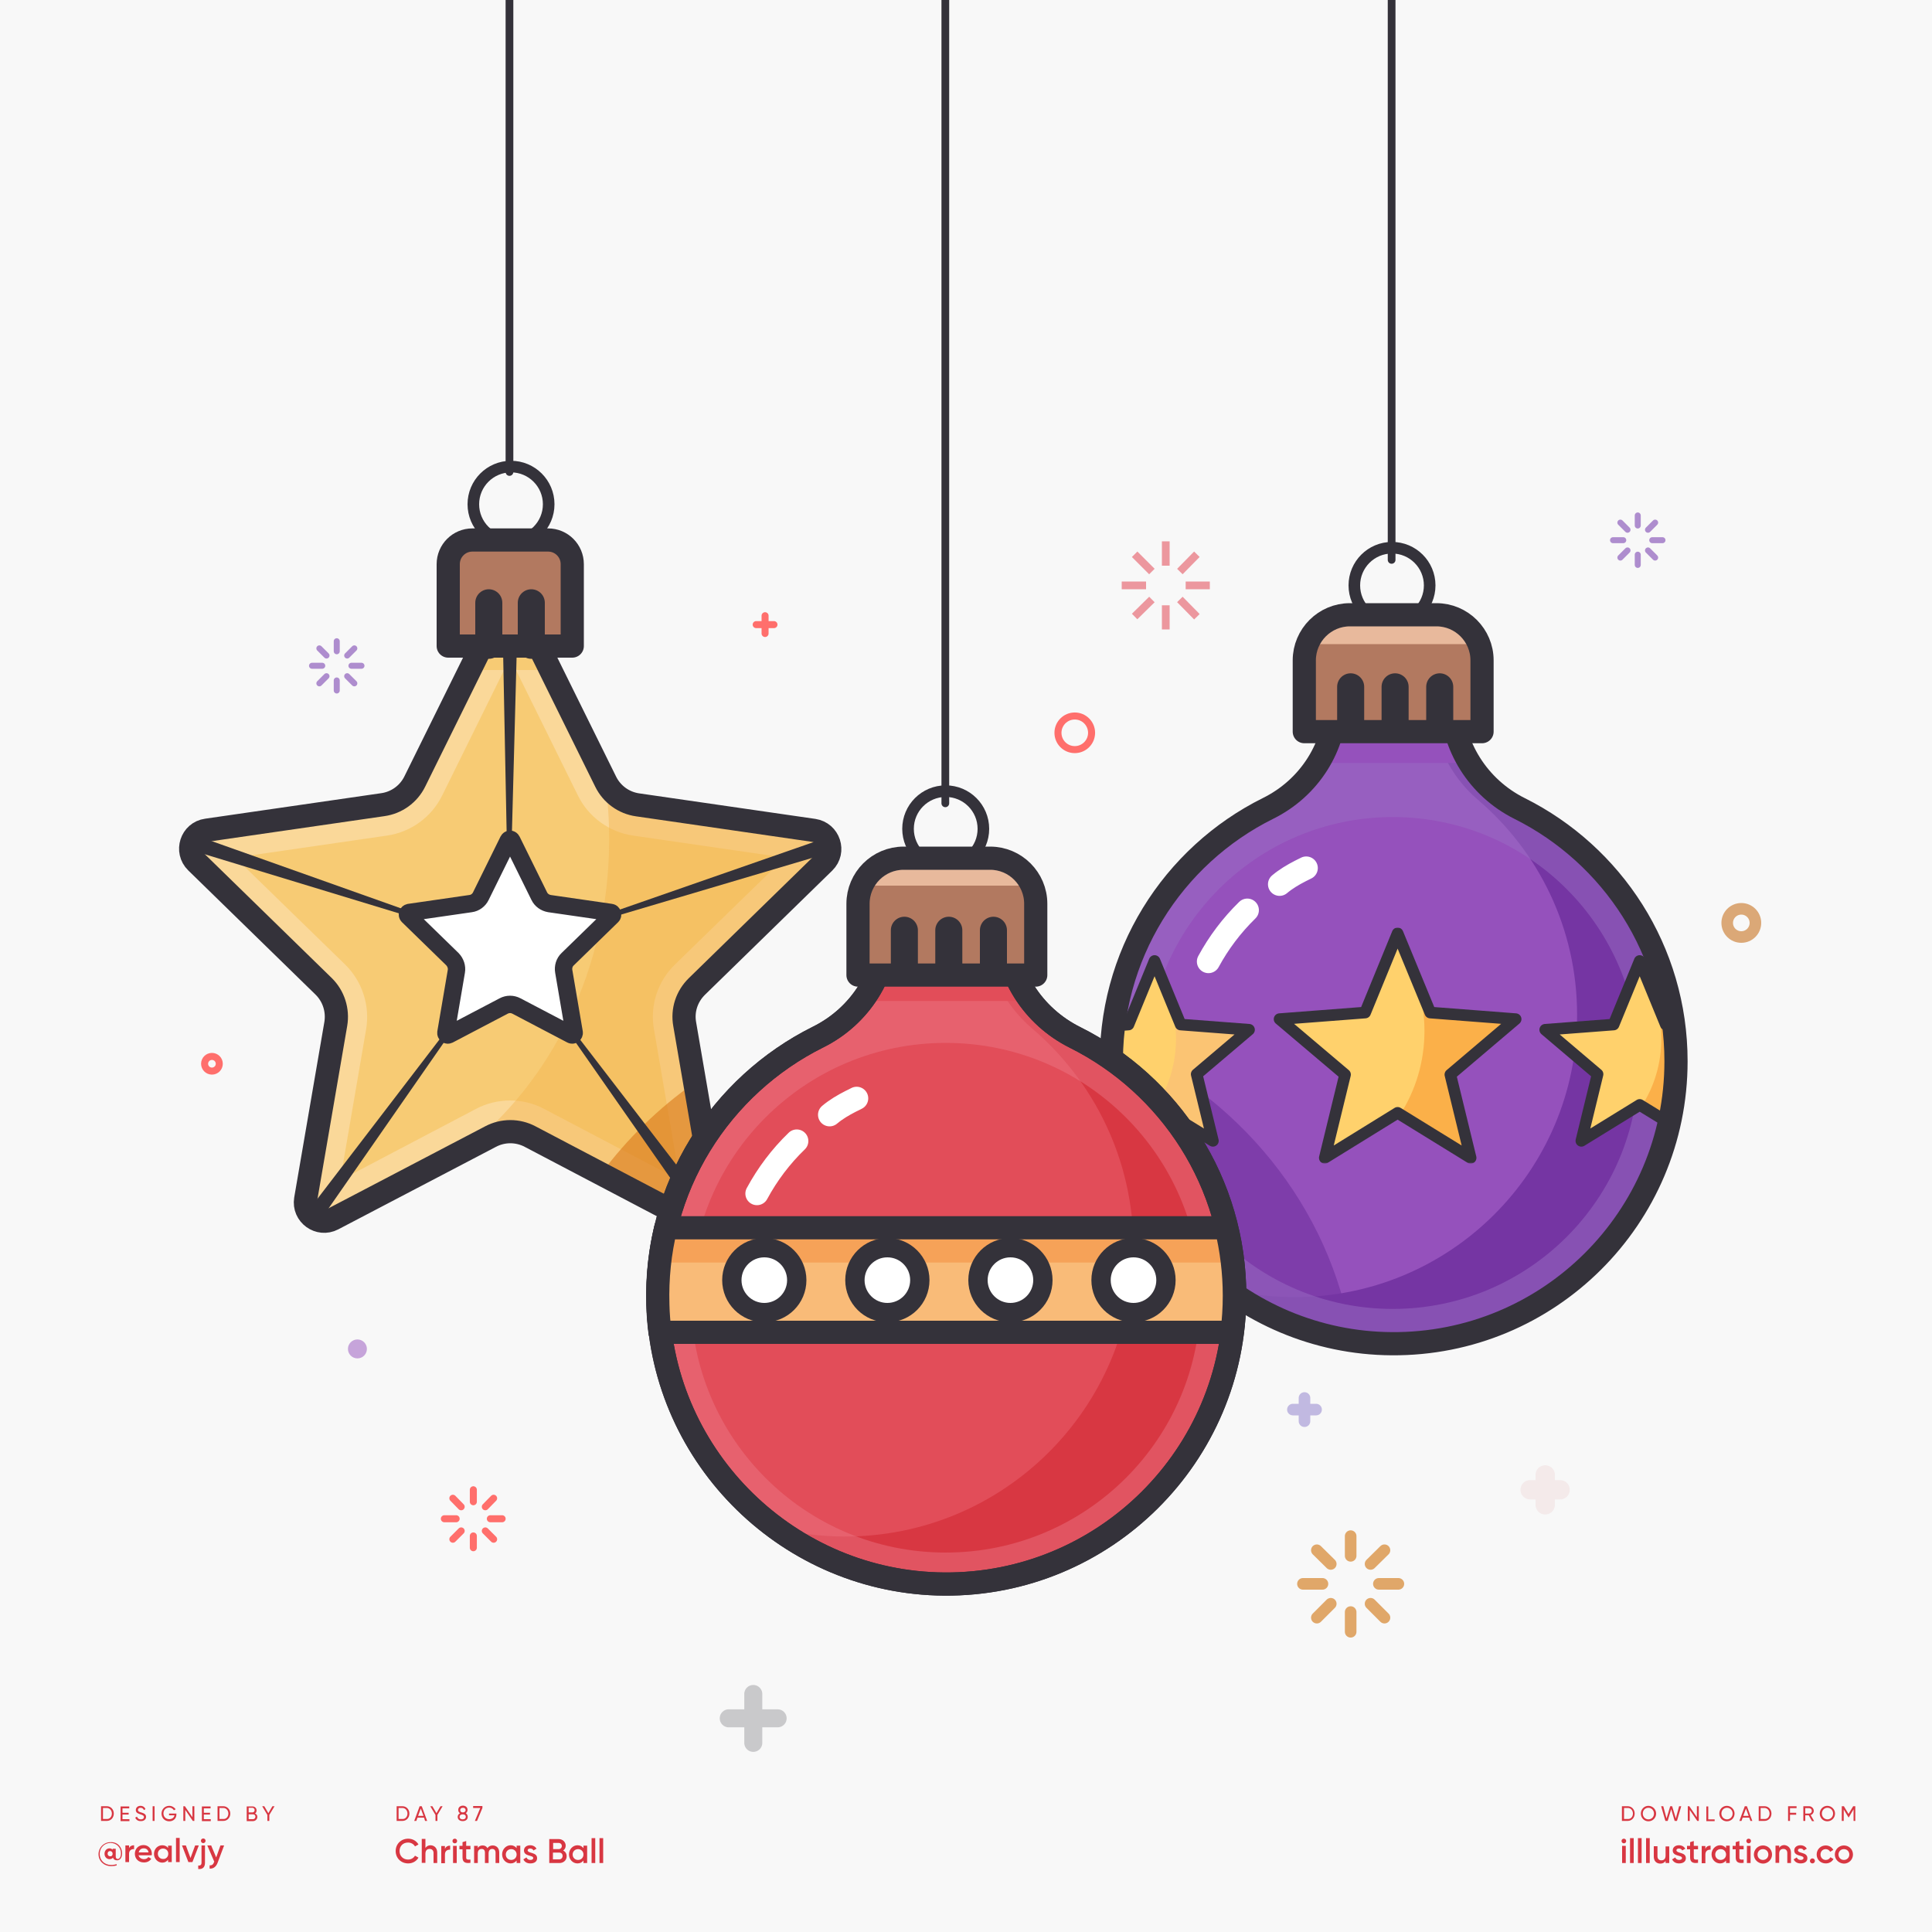 <svg version="1.1" id="Layer_1" xmlns="http://www.w3.org/2000/svg" x="0" y="0" viewBox="0 0 1000 1000" xml:space="preserve" enable-background="new 0 0 1000 1000"><style>.st2{fill:none;stroke:#9284ce;stroke-width:6;stroke-linecap:round;stroke-linejoin:round;stroke-miterlimit:10}.st3{fill:#fff}.st4{fill:none;stroke:#ff6f6c;stroke-width:3.638;stroke-miterlimit:10}.st10,.st4,.st8{stroke-linecap:round;stroke-linejoin:round}.st8{fill:none;stroke:#34323a;stroke-width:9.326;stroke-miterlimit:10}.st10{stroke:#c1272d;stroke-width:10}.st10,.st11,.st13,.st14{fill:none;stroke-miterlimit:10}.st11{stroke:#e0a769;stroke-width:6;stroke-linecap:round;stroke-linejoin:round}.st13,.st14{stroke:#e24d59;stroke-width:4;stroke-linecap:square}.st14{stroke:#ae8dce;stroke-width:3.105;stroke-linecap:round;stroke-linejoin:round}.st15{fill:#d83742}.st16{fill:#9551bc}.st22{fill:#ffd16c}.st23{fill:#fbb049}.st24{fill:none;stroke:#34323a;stroke-width:6;stroke-linecap:round;stroke-linejoin:round;stroke-miterlimit:10}.st26{fill:#f9bb78}.st27,.st28{fill:none;stroke:#fff;stroke-width:12;stroke-linecap:round;stroke-linejoin:round;stroke-miterlimit:10}.st28{stroke:#34323a}.st29{fill:#34323a}.st30{fill:#b27960}.st31{fill:#e8b99c}.st32{fill:none;stroke:#34323a;stroke-width:14;stroke-linecap:round;stroke-linejoin:round;stroke-miterlimit:10}.st33,.st39,.st40{fill:#f7cb74}.st39,.st40{display:inline}.st40{opacity:.6}.st42{fill:#e24d59}.st45{fill:none;stroke:#34323a;stroke-width:10;stroke-linecap:round;stroke-linejoin:round;stroke-miterlimit:10}</style><path id="XMLID_1_" fill="#f8f8f8" d="M0 0h1000v1000H0z"/><g id="XMLID_148_" opacity=".54"><path id="XMLID_150_" class="st2" d="M669.2 729.6h12"/><path id="XMLID_149_" class="st2" d="M675.2 723.6v12"/></g><circle id="XMLID_98_" class="st3" cx="206.9" cy="449" r="13.2"/><circle id="XMLID_105_" class="st3" cx="232.3" cy="433.5" r="7.4"/><circle id="XMLID_74_" class="st4" cx="556.3" cy="379.3" r="8.7"/><circle id="XMLID_80_" class="st4" cx="109.7" cy="550.6" r="3.8"/><circle id="XMLID_144_" cx="185" cy="698.2" r="4.9" opacity=".5" fill="#9551bc"/><circle id="XMLID_134_" cx="901.3" cy="477.7" r="7.3" fill="none" stroke="#dba877" stroke-width="6" stroke-linecap="round" stroke-linejoin="round" stroke-miterlimit="10"/><g id="XMLID_136_"><path id="XMLID_135_" class="st4" d="M391.4 323.3h9.2"/><path id="XMLID_79_" class="st4" d="M396 318.7v9.2"/></g><g id="XMLID_138_" opacity=".24"><path id="XMLID_140_" class="st8" d="M377.2 889.4h25.3"/><path id="XMLID_139_" class="st8" d="M389.9 876.8v25.3"/></g><g id="XMLID_145_" opacity=".07"><path id="XMLID_147_" class="st10" d="M792 771.1h15.5"/><path id="XMLID_146_" class="st10" d="M799.8 763.4v15.5"/></g><g id="XMLID_161_"><g id="XMLID_153_"><g id="XMLID_137_"><path id="XMLID_141_" class="st11" d="M699.1 795.1v10.2"/><path id="XMLID_142_" class="st11" d="M699.1 834.4v10.2"/></g><g id="XMLID_143_"><path id="XMLID_152_" class="st11" d="M723.8 819.8h-10.1"/><path id="XMLID_151_" class="st11" d="M684.5 819.8h-10.1"/></g></g><g id="XMLID_154_"><g id="XMLID_158_"><path id="XMLID_160_" class="st11" d="M716.6 802.4l-7.2 7.1"/><path id="XMLID_159_" class="st11" d="M688.8 830.1l-7.2 7.2"/></g><g id="XMLID_155_"><path id="XMLID_157_" class="st11" d="M716.6 837.3l-7.2-7.2"/><path id="XMLID_156_" class="st11" d="M688.8 809.5l-7.2-7.1"/></g></g></g><g id="XMLID_208_" opacity=".57"><g id="XMLID_216_"><g id="XMLID_220_"><path id="XMLID_222_" class="st13" d="M603.4 282.2v8.6"/><path id="XMLID_221_" class="st13" d="M603.4 315.3v8.5"/></g><g id="XMLID_217_"><path id="XMLID_219_" class="st13" d="M624.2 303h-8.5"/><path id="XMLID_218_" class="st13" d="M591.2 303h-8.6"/></g></g><g id="XMLID_209_"><g id="XMLID_213_"><path id="XMLID_215_" class="st13" d="M618.1 288.3l-6 6.1"/><path id="XMLID_214_" class="st13" d="M594.8 311.7l-6.1 6"/></g><g id="XMLID_210_"><path id="XMLID_212_" class="st13" d="M618.1 317.8l-6-6.1"/><path id="XMLID_211_" class="st13" d="M594.8 294.4l-6.1-6.1"/></g></g></g><g id="XMLID_163_"><g id="XMLID_171_"><g id="XMLID_175_"><path id="XMLID_177_" class="st4" d="M245 771.1v6.2"/><path id="XMLID_176_" class="st4" d="M245 795v6.1"/></g><g id="XMLID_172_"><path id="XMLID_174_" class="st4" d="M259.9 786.1h-6.1"/><path id="XMLID_173_" class="st4" d="M236.1 786.1H230"/></g></g><g id="XMLID_164_"><g id="XMLID_168_"><path id="XMLID_170_" class="st4" d="M255.5 775.5l-4.3 4.4"/><path id="XMLID_169_" class="st4" d="M238.7 792.4l-4.3 4.3"/></g><g id="XMLID_165_"><path id="XMLID_167_" class="st4" d="M255.5 796.7l-4.3-4.3"/><path id="XMLID_166_" class="st4" d="M238.7 779.9l-4.3-4.4"/></g></g></g><g id="XMLID_178_"><g id="XMLID_186_"><g id="XMLID_190_"><path id="XMLID_192_" class="st14" d="M174.3 331.9v5.2"/><path id="XMLID_191_" class="st14" d="M174.3 352.2v5.2"/></g><g id="XMLID_187_"><path id="XMLID_189_" class="st14" d="M187.1 344.6h-5.2"/><path id="XMLID_188_" class="st14" d="M166.8 344.6h-5.3"/></g></g><g id="XMLID_179_"><g id="XMLID_183_"><path id="XMLID_185_" class="st14" d="M183.4 335.6l-3.7 3.7"/><path id="XMLID_184_" class="st14" d="M169 350l-3.7 3.7"/></g><g id="XMLID_180_"><path id="XMLID_182_" class="st14" d="M183.4 353.7l-3.7-3.7"/><path id="XMLID_181_" class="st14" d="M169 339.3l-3.7-3.7"/></g></g></g><g id="XMLID_193_"><g id="XMLID_201_"><g id="XMLID_205_"><path id="XMLID_207_" class="st14" d="M847.7 266.8v5.2"/><path id="XMLID_206_" class="st14" d="M847.7 287.1v5.3"/></g><g id="XMLID_202_"><path id="XMLID_204_" class="st14" d="M860.5 279.6h-5.3"/><path id="XMLID_203_" class="st14" d="M840.2 279.6h-5.3"/></g></g><g id="XMLID_194_"><g id="XMLID_198_"><path id="XMLID_200_" class="st14" d="M856.7 270.5l-3.7 3.7"/><path id="XMLID_199_" class="st14" d="M842.4 284.9l-3.7 3.7"/></g><g id="XMLID_195_"><path id="XMLID_197_" class="st14" d="M856.7 288.6l-3.7-3.7"/><path id="XMLID_196_" class="st14" d="M842.4 274.2l-3.7-3.7"/></g></g></g><g><path class="st15" d="M63.2 959.2c0 2.5-1.2 3.7-2.6 3.7-1.1 0-1.9-.5-2.1-1.4-.4.5-1 .8-1.8.8-1.5 0-2.6-1.2-2.6-2.8 0-1.6 1.1-2.8 2.6-2.8.7 0 1.2.3 1.6.7v-.5h1.6v3.9c0 .8.3 1.4 1 1.4.9 0 1.7-.9 1.7-3 0-3-2.3-5.3-5.4-5.3-3.1 0-5.6 2.4-5.6 5.7 0 3.3 2.5 5.7 5.9 5.7 1.1 0 2.1-.2 2.9-.4v.6c-.8.3-1.7.4-2.9.4-3.7 0-6.5-2.6-6.5-6.2 0-3.4 2.7-6.2 6.2-6.2 3.9-.2 6 2.9 6 5.7zm-4.9.3c0-.8-.6-1.4-1.3-1.4-.8 0-1.3.5-1.3 1.4 0 .8.6 1.3 1.3 1.3.8.1 1.3-.5 1.3-1.3zM69.4 955.1v2c-1.2-.1-2.6.5-2.6 2.4v4.3h-1.9v-8.6h1.9v1.4c.5-1.1 1.5-1.5 2.6-1.5zM74.6 962.3c1 0 1.8-.5 2.2-1.1l1.5.9c-.8 1.2-2.1 1.9-3.8 1.9-2.8 0-4.7-1.9-4.7-4.5 0-2.5 1.8-4.5 4.5-4.5 2.6 0 4.3 2.1 4.3 4.5 0 .3 0 .5-.1.8h-6.8c.4 1.3 1.5 2 2.9 2zm2.3-3.5c-.3-1.5-1.3-2.1-2.5-2.1-1.4 0-2.3.8-2.6 2.1h5.1zM88.9 955.2v8.6H87v-1.2c-.7.9-1.7 1.5-3 1.5-2.3 0-4.3-2-4.3-4.5 0-2.6 1.9-4.5 4.3-4.5 1.3 0 2.3.5 3 1.4v-1.2h1.9zm-1.8 4.3c0-1.6-1.2-2.7-2.7-2.7-1.5 0-2.7 1.1-2.7 2.7s1.2 2.7 2.7 2.7c1.5.1 2.7-1.1 2.7-2.7zM91.1 951.3H93v12.5h-1.9v-12.5zM102.9 955.2l-3.3 8.6h-2.1l-3.3-8.6h2l2.4 6.5 2.4-6.5h1.9zM104.2 955.2h1.9v8.9c0 2.4-1.2 3.5-3.5 3.3v-1.8c1.1.1 1.7-.3 1.7-1.5v-8.9zm-.2-2.4c0-.7.5-1.2 1.2-1.2s1.2.5 1.2 1.2c0 .6-.5 1.2-1.2 1.2s-1.2-.6-1.2-1.2zM116 955.2l-3.3 8.8c-.8 2.2-2.2 3.3-4.2 3.2v-1.7c1.2.1 1.9-.5 2.3-1.7l.1-.2-3.6-8.4h2l2.6 6.2 2.2-6.2h1.9z"/><g><path class="st15" d="M211.9 938.7c0 2.1-1.5 3.8-3.6 3.8h-3v-7.6h3c2.1 0 3.6 1.7 3.6 3.8zm-1 0c0-1.6-1.1-2.9-2.6-2.9h-2v5.7h2c1.5.1 2.6-1.2 2.6-2.8zM219.5 940.8h-3.4l-.6 1.7h-1.1l2.8-7.6h1.1l2.8 7.6H220l-.5-1.7zm-.3-.9l-1.4-3.8-1.4 3.8h2.8zM226.4 939.4v3.1h-1v-3.1l-2.7-4.5h1.1l2.1 3.6 2.1-3.6h1.1l-2.7 4.5zM242.1 940.4c0 1.4-1.1 2.2-2.6 2.2s-2.6-.8-2.6-2.2c0-.8.5-1.5 1.2-1.9-.6-.3-.9-.9-.9-1.7 0-1.5 1.2-2.2 2.4-2.2s2.4.7 2.4 2.2c0 .8-.4 1.3-.9 1.7.6.4 1 1.1 1 1.9zm-1 0c0-.9-.7-1.3-1.6-1.3-.9 0-1.6.4-1.6 1.3s.7 1.3 1.6 1.3c1 0 1.6-.5 1.6-1.3zm-2.9-3.5c0 .8.6 1.2 1.4 1.2.7 0 1.4-.4 1.4-1.2 0-.8-.6-1.2-1.4-1.2-.8 0-1.4.4-1.4 1.2zM249.7 934.9v.9l-2.8 6.7h-1.1l2.8-6.7h-3.7v-1h4.8z"/></g><g><path class="st15" d="M58.9 938.7c0 2.1-1.5 3.8-3.6 3.8h-3v-7.6h3c2.1 0 3.6 1.7 3.6 3.8zm-1 0c0-1.6-1.1-2.9-2.6-2.9h-2v5.7h2c1.5.1 2.6-1.2 2.6-2.8zM67 941.6v1h-4.6V935h4.5v1h-3.5v2.3h3.2v.9h-3.2v2.4H67zM70 940.8l.9-.5c.3.8.9 1.4 2 1.4s1.6-.5 1.6-1.2c0-.8-.7-1-1.8-1.4-1.2-.4-2.4-.8-2.4-2.2 0-1.4 1.1-2.2 2.4-2.2 1.3 0 2.2.7 2.6 1.7l-.8.5c-.3-.7-.8-1.2-1.7-1.2-.8 0-1.4.4-1.4 1.1 0 .7.5 1 1.6 1.3 1.3.4 2.6.8 2.6 2.3 0 1.3-1.1 2.2-2.6 2.2-1.5.1-2.6-.7-3-1.8zM80 934.9v7.6h-1v-7.6h1zM91.3 939.2c0 1.9-1.4 3.5-3.7 3.5-2.4 0-4-1.8-4-4s1.7-4 4-4c1.4 0 2.7.8 3.3 1.8l-.9.5c-.4-.8-1.4-1.4-2.4-1.4-1.8 0-3 1.3-3 3s1.2 3 3 3c1.6 0 2.5-.9 2.7-2h-2.8v-.9h3.8v.5zM100.6 934.9v7.6h-.8l-3.9-5.7v5.7h-1v-7.6h.8l3.9 5.7v-5.7h1zM109.1 941.6v1h-4.6V935h4.5v1h-3.5v2.3h3.2v.9h-3.2v2.4h3.6zM119.2 938.7c0 2.1-1.5 3.8-3.6 3.8h-3v-7.6h3c2 0 3.6 1.7 3.6 3.8zm-1 0c0-1.6-1.1-2.9-2.6-2.9h-2v5.7h2c1.5.1 2.6-1.2 2.6-2.8zM133.2 940.4c0 1.2-1 2.2-2.2 2.2h-3.3V935h3c1.2 0 2.1.9 2.1 2.1 0 .7-.3 1.2-.8 1.6.7.2 1.2.8 1.2 1.7zm-4.5-4.6v2.3h2c.6 0 1.1-.5 1.1-1.2 0-.6-.5-1.2-1.1-1.2h-2zm3.5 4.5c0-.7-.5-1.2-1.2-1.2h-2.3v2.5h2.3c.7 0 1.2-.6 1.2-1.3zM139.4 939.4v3.1h-1v-3.1l-2.7-4.5h1.1l2.1 3.6 2.1-3.6h1.1l-2.7 4.5z"/></g><g><path class="st15" d="M204.8 958.1c0-3.6 2.7-6.4 6.5-6.4 2.3 0 4.3 1.2 5.3 3l-1.8 1c-.7-1.2-2-2-3.6-2-2.7 0-4.4 1.9-4.4 4.4s1.8 4.4 4.4 4.4c1.6 0 2.9-.8 3.6-2l1.8 1c-1 1.8-3 3-5.3 3-3.8 0-6.5-2.8-6.5-6.4zM226.3 958.9v5.4h-1.9v-5.2c0-1.3-.8-2.1-2-2.1-1.3 0-2.2.7-2.2 2.5v4.7h-1.9v-12.4h1.9v4.7c.6-.9 1.5-1.4 2.7-1.4 2 .1 3.4 1.5 3.4 3.8zM233 955.3v2.1c-1.3-.1-2.7.5-2.7 2.5v4.5h-1.9v-8.9h1.9v1.5c.5-1.3 1.6-1.7 2.7-1.7zM234.2 952.9c0-.7.5-1.2 1.2-1.2s1.2.5 1.2 1.2-.5 1.2-1.2 1.2-1.2-.5-1.2-1.2zm.3 2.5h1.9v8.9h-1.9v-8.9zM241.3 957.3v4.2c0 1.1.7 1.1 2.2 1v1.7c-2.9.4-4.1-.5-4.1-2.8v-4.2h-1.6v-1.8h1.6v-1.9l1.9-.6v2.5h2.2v1.8h-2.2zM258.4 958.8v5.5h-1.9v-5.4c0-1.2-.7-1.9-1.7-1.9-1.1 0-1.9.7-1.9 2.3v5H251v-5.4c0-1.2-.6-1.9-1.7-1.9s-2 .7-2 2.3v5h-1.9v-8.9h1.9v1.1c.6-.9 1.4-1.3 2.5-1.3 1.2 0 2 .5 2.5 1.4.6-.9 1.5-1.4 2.7-1.4 2 0 3.4 1.4 3.4 3.6zM269.3 955.4v8.9h-1.9V963c-.7.9-1.7 1.5-3.1 1.5-2.4 0-4.4-2-4.4-4.7 0-2.6 2-4.7 4.4-4.7 1.4 0 2.4.6 3.1 1.5v-1.3h1.9zm-1.9 4.5c0-1.6-1.2-2.8-2.8-2.8-1.6 0-2.8 1.2-2.8 2.8 0 1.6 1.2 2.8 2.8 2.8 1.6 0 2.8-1.2 2.8-2.8zM278 961.8c0 1.8-1.5 2.7-3.5 2.7-1.8 0-3-.8-3.6-2.1l1.6-1c.3.8 1 1.3 2 1.3.8 0 1.5-.3 1.5-1 0-1.6-4.8-.7-4.8-3.9 0-1.7 1.4-2.7 3.2-2.7 1.5 0 2.7.7 3.3 1.8l-1.6.9c-.3-.7-.9-1-1.7-1-.7 0-1.3.3-1.3.9.1 1.8 4.9.8 4.9 4.1zM293.3 960.8c0 2.1-1.7 3.5-3.7 3.5h-5.3v-12.4h4.9c2 0 3.6 1.5 3.6 3.4 0 1.1-.5 2-1.3 2.5 1.1.6 1.8 1.6 1.8 3zm-7-7v3.3h2.9c.9 0 1.6-.7 1.6-1.6 0-.9-.7-1.6-1.6-1.6h-2.9zm4.9 6.8c0-1-.7-1.7-1.7-1.7h-3.3v3.5h3.3c1 0 1.7-.8 1.7-1.8zM303.9 955.4v8.9H302V963c-.7.9-1.7 1.5-3.1 1.5-2.4 0-4.4-2-4.4-4.7 0-2.6 2-4.7 4.4-4.7 1.4 0 2.4.6 3.1 1.5v-1.3h1.9zm-1.9 4.5c0-1.6-1.2-2.8-2.8-2.8-1.6 0-2.8 1.2-2.8 2.8 0 1.6 1.2 2.8 2.8 2.8 1.6 0 2.8-1.2 2.8-2.8zM306.2 951.4h1.9v12.9h-1.9v-12.9zM310.3 951.4h1.9v12.9h-1.9v-12.9z"/></g><g><path class="st15" d="M846.1 938.7c0 2.1-1.5 3.8-3.6 3.8h-3v-7.6h3c2.1 0 3.6 1.7 3.6 3.8zm-.9 0c0-1.6-1.1-2.9-2.6-2.9h-2v5.7h2c1.5.1 2.6-1.2 2.6-2.8zM849.3 938.7c0-2.2 1.7-4 3.9-4s4 1.8 4 4-1.7 4-4 4c-2.2 0-3.9-1.8-3.9-4zm6.8 0c0-1.7-1.3-3-2.9-3-1.7 0-2.9 1.3-2.9 3s1.3 3 2.9 3c1.7 0 2.9-1.3 2.9-3zM859.8 934.9h1.1l1.7 6.3 1.9-6.3h1l1.9 6.3 1.7-6.3h1.1l-2.2 7.6h-1.2l-1.8-6.1-1.8 6.1H862l-2.2-7.6zM879.3 934.9v7.6h-.8l-3.9-5.7v5.7h-1v-7.6h.8l3.9 5.7v-5.7h1zM887.5 941.6v1h-4.3V935h1v6.7h3.3zM889.9 938.7c0-2.2 1.7-4 3.9-4s4 1.8 4 4-1.7 4-4 4c-2.2 0-3.9-1.8-3.9-4zm6.9 0c0-1.7-1.3-3-2.9-3-1.7 0-2.9 1.3-2.9 3s1.3 3 2.9 3c1.6 0 2.9-1.3 2.9-3zM905.4 940.8H902l-.6 1.7h-1.1l2.8-7.6h1.1l2.8 7.6h-1l-.6-1.7zm-.3-.9l-1.4-3.8-1.4 3.8h2.8zM916.9 938.7c0 2.1-1.5 3.8-3.6 3.8h-3v-7.6h3c2.1 0 3.6 1.7 3.6 3.8zm-1 0c0-1.6-1.1-2.9-2.6-2.9h-2v5.7h2c1.6.1 2.6-1.2 2.6-2.8zM926.5 935.8v2.5h3.2v1h-3.2v3.2h-1v-7.6h4.4v1h-3.4zM936.2 939.6h-1.8v2.9h-1v-7.6h3c1.3 0 2.4 1.1 2.4 2.4 0 1-.7 1.9-1.6 2.2l1.8 3.1h-1.1l-1.7-3zm-1.8-.9h2c.8 0 1.4-.6 1.4-1.4 0-.8-.6-1.4-1.4-1.4h-2v2.8zM941.9 938.7c0-2.2 1.7-4 3.9-4s4 1.8 4 4-1.7 4-4 4c-2.2 0-3.9-1.8-3.9-4zm6.9 0c0-1.7-1.3-3-2.9-3-1.7 0-2.9 1.3-2.9 3s1.3 3 2.9 3c1.6 0 2.9-1.3 2.9-3zM960.4 942.5h-1v-6l-2.5 4.2h-.1l-2.5-4.1v5.9h-1v-7.6h1.1l2.4 4 2.4-4h1.1v7.6z"/><g><path class="st15" d="M839.3 952.9c0-.7.5-1.2 1.2-1.2s1.2.5 1.2 1.2-.5 1.2-1.2 1.2c-.6 0-1.2-.5-1.2-1.2zm.3 2.5h1.9v8.9h-1.9v-8.9zM843.7 951.4h1.9v12.9h-1.9v-12.9zM847.8 951.4h1.9v12.9h-1.9v-12.9zM852 951.4h1.9v12.9H852v-12.9zM864 955.4v8.9h-1.9v-1.1c-.6.9-1.5 1.4-2.7 1.4-2 0-3.4-1.3-3.4-3.6v-5.4h1.9v5.2c0 1.3.8 2.1 2 2.1 1.3 0 2.2-.7 2.2-2.5v-4.7h1.9zM872.6 961.8c0 1.8-1.5 2.7-3.5 2.7-1.8 0-3-.8-3.6-2.1l1.6-1c.3.8 1 1.3 2 1.3.8 0 1.5-.3 1.5-1 0-1.6-4.8-.7-4.8-3.9 0-1.7 1.4-2.7 3.2-2.7 1.5 0 2.7.7 3.3 1.8l-1.6.9c-.3-.7-.9-1-1.7-1-.7 0-1.3.3-1.3.9.2 1.8 4.9.8 4.9 4.1zM876.7 957.3v4.2c0 1.1.7 1.1 2.2 1v1.7c-2.9.4-4.1-.5-4.1-2.8v-4.2h-1.6v-1.8h1.6v-1.9l1.9-.6v2.5h2.2v1.8h-2.2zM885.4 955.3v2.1c-1.3-.1-2.7.5-2.7 2.5v4.5h-1.9v-8.9h1.9v1.5c.5-1.3 1.5-1.7 2.7-1.7zM895.3 955.4v8.9h-1.9V963c-.7.9-1.7 1.5-3.1 1.5-2.4 0-4.4-2-4.4-4.7 0-2.6 2-4.7 4.4-4.7 1.4 0 2.4.6 3.1 1.5v-1.3h1.9zm-1.9 4.5c0-1.6-1.2-2.8-2.8-2.8-1.6 0-2.8 1.2-2.8 2.8 0 1.6 1.2 2.8 2.8 2.8 1.6 0 2.8-1.2 2.8-2.8zM900.3 957.3v4.2c0 1.1.7 1.1 2.2 1v1.7c-2.9.4-4.1-.5-4.1-2.8v-4.2h-1.6v-1.8h1.6v-1.9l1.9-.6v2.5h2.2v1.8h-2.2zM903.9 952.9c0-.7.5-1.2 1.2-1.2s1.2.5 1.2 1.2-.5 1.2-1.2 1.2c-.6 0-1.2-.5-1.2-1.2zm.3 2.5h1.9v8.9h-1.9v-8.9zM907.8 959.9c0-2.6 2.1-4.7 4.7-4.7s4.7 2 4.7 4.7c0 2.6-2.1 4.7-4.7 4.7-2.6-.1-4.7-2.1-4.7-4.7zm7.5 0c0-1.6-1.2-2.8-2.8-2.8-1.6 0-2.8 1.2-2.8 2.8 0 1.6 1.2 2.8 2.8 2.8 1.6 0 2.8-1.2 2.8-2.8zM927 958.9v5.4h-1.9v-5.2c0-1.3-.8-2.1-2-2.1-1.3 0-2.2.7-2.2 2.5v4.7H919v-8.9h1.9v1.1c.6-.9 1.5-1.4 2.7-1.4 1.9.2 3.4 1.6 3.4 3.9zM935.5 961.8c0 1.8-1.5 2.7-3.5 2.7-1.8 0-3-.8-3.6-2.1l1.6-1c.3.8 1 1.3 2 1.3.8 0 1.5-.3 1.5-1 0-1.6-4.8-.7-4.8-3.9 0-1.7 1.4-2.7 3.2-2.7 1.5 0 2.7.7 3.3 1.8l-1.6.9c-.3-.7-.9-1-1.7-1-.7 0-1.3.3-1.3.9.1 1.8 4.9.8 4.9 4.1zM936.8 963.2c0-.7.6-1.3 1.3-1.3.7 0 1.3.6 1.3 1.3 0 .7-.6 1.3-1.3 1.3-.7 0-1.3-.6-1.3-1.3zM940.3 959.9c0-2.6 2-4.7 4.7-4.7 1.7 0 3.2.9 3.9 2.3l-1.6 1c-.4-.8-1.3-1.4-2.3-1.4-1.6 0-2.7 1.2-2.7 2.8 0 1.6 1.2 2.8 2.7 2.8 1.1 0 1.9-.5 2.4-1.4l1.6.9c-.7 1.4-2.2 2.3-4 2.3-2.7 0-4.7-2-4.7-4.6zM949.7 959.9c0-2.6 2.1-4.7 4.7-4.7s4.7 2 4.7 4.7c0 2.6-2.1 4.7-4.7 4.7-2.6-.1-4.7-2.1-4.7-4.7zm7.5 0c0-1.6-1.2-2.8-2.8-2.8s-2.8 1.2-2.8 2.8c0 1.6 1.2 2.8 2.8 2.8s2.8-1.2 2.8-2.8z"/></g></g></g><g><g id="XMLID_27_"><path id="XMLID_103_" class="st16" d="M751.3 362v-1.2h-59.8v1.7c0 23.8-13.7 45.3-35.1 55.9-49.4 24.5-82.9 76.2-81.1 135.5 2.4 78.2 66.8 141.1 145 141.6 81.2.6 147.2-65.1 147.2-146.2 0-57.3-32.9-106.8-80.9-130.8-21.5-10.7-35.3-32.5-35.3-56.5z"/><path id="XMLID_88_" d="M575.6 538.4c-.4 5.1-.5 10.3-.4 15.5 2.2 71.3 55.9 129.8 124.6 140.1-11.1-69.6-59-127.6-124.2-155.6z" opacity=".7" fill="#7535a3"/><path id="XMLID_100_" d="M786.7 418.5c-21.5-10.8-35.4-32.5-35.4-56.6v-1.2l-9.8-4.6v7.7c0 19.4 8.7 37.6 23.5 50.2 31.4 26.8 51.3 66.7 51.3 111.2 0 81.1-66 146.7-147.2 146.2-11.7-.1-23-1.6-33.9-4.3 24 17.6 53.4 28 85.1 28.3 81.2.6 147.2-65.1 147.2-146.2 0-57.1-32.9-106.7-80.8-130.7z" fill="#7535a3"/><path id="XMLID_53_" d="M785.5 420.1c-21.2-10.6-34.9-32-34.9-55.8v-1.2h-59v1.6c0 23.5-13.5 44.7-34.6 55.1-48.7 24.2-81.8 75.1-80 133.6 2.3 77.1 65.9 139.1 143 139.7 80.1.6 145.2-64.2 145.2-144.1.1-56.4-32.4-105.3-79.7-128.9zm-64.6 257.4c-70.3 0-127.3-57-127.3-127.3s57-127.3 127.3-127.3 127.3 57 127.3 127.3-57 127.3-127.3 127.3z" opacity=".5" fill="#9a6ec4"/><path id="XMLID_56_" class="st16" d="M686.6 382.3h70.7v12.6h-70.7z"/><defs><filter id="Adobe_OpacityMaskFilter" filterUnits="userSpaceOnUse" x="545.6" y="480.1" width="355.1" height="122.2"><feColorMatrix values="1 0 0 0 0 0 1 0 0 0 0 0 1 0 0 0 0 0 1 0"/></filter></defs><mask maskUnits="userSpaceOnUse" x="545.6" y="480.1" width="355.1" height="122.2" id="XMLID_52_"><g id="XMLID_223_" filter="url(#Adobe_OpacityMaskFilter)"><path id="XMLID_224_" class="st3" d="M751.3 362v-1.2h-59.8v1.7c0 23.8-13.7 45.3-35.1 55.9-49.4 24.5-82.9 76.2-81.1 135.5 2.4 78.2 66.8 141.1 145 141.6 81.2.6 147.2-65.1 147.2-146.2 0-57.3-32.9-106.8-80.9-130.8-21.5-10.7-35.3-32.5-35.3-56.5z"/></g></mask><g id="XMLID_86_" mask="url(#XMLID_52_)"><g id="XMLID_84_"><path id="XMLID_120_" class="st22" d="M723.4 483.1l16.9 41 44.2 3.4-33.8 28.7 10.5 43.1-37.8-23.3-37.7 23.3 10.5-43.1-33.9-28.7 44.3-3.4z"/><path id="XMLID_119_" class="st23" d="M784.5 527.5l-44.2-3.3-16.9-41-1.3 3.2c9.6 13.3 15.2 29.5 15.2 47.2 0 16-4.6 30.8-12.6 43.3l36.5 22.5-10.5-43.1 33.8-28.8z"/><path id="XMLID_90_" class="st24" d="M723.4 483.1l16.9 41 44.2 3.4-33.8 28.7 10.5 43.1-37.8-23.3-37.7 23.3 10.5-43.1-33.9-28.7 44.3-3.4z"/></g><g id="XMLID_87_"><path id="XMLID_93_" class="st22" d="M597.6 497.4l13.5 32.9 35.4 2.7-27.1 23 8.4 34.5-30.2-18.6-30.3 18.6 8.4-34.5-27.1-23 35.5-2.7z"/><path id="XMLID_92_" d="M646.5 533l-35.5-2.7-13.5-32.9-1 2.5c7.7 10.6 12.2 23.7 12.2 37.8 0 12.8-3.7 24.7-10.1 34.7l29.2 18-8.4-34.5 27.1-22.9z" opacity=".6" fill="#f9bb78"/><path id="XMLID_91_" class="st24" d="M597.6 497.4l13.5 32.9 35.4 2.7-27.1 23 8.4 34.5-30.2-18.6-30.3 18.6 8.4-34.5-27.1-23 35.5-2.7z"/></g><g id="XMLID_94_"><path id="XMLID_97_" class="st26" d="M848.7 497.4l13.5 32.9 35.5 2.7-27.1 23 8.4 34.5-30.3-18.6-30.2 18.6 8.4-34.5-27.1-23 35.4-2.7z"/><path id="XMLID_121_" class="st22" d="M848.7 497.4l13.5 32.9 35.5 2.7-27.1 23 8.4 34.5-30.3-18.6-30.2 18.6 8.4-34.5-27.1-23 35.4-2.7z"/><path id="XMLID_96_" class="st23" d="M897.7 533l-35.5-2.7-13.5-32.9-1 2.5c7.7 10.6 12.2 23.7 12.2 37.8 0 12.8-3.7 24.7-10.1 34.7l29.2 18-8.4-34.5 27.1-22.9z"/><path id="XMLID_95_" class="st24" d="M848.7 497.4l13.5 32.9 35.5 2.7-27.1 23 8.4 34.5-30.3-18.6-30.2 18.6 8.4-34.5-27.1-23 35.4-2.7z"/></g></g><path id="XMLID_102_" class="st27" d="M662.3 457.7c3.2-2.7 6.9-4.9 10.6-6.8 1.1-.5 2.1-1.1 3.2-1.6"/><path id="XMLID_101_" class="st27" d="M625.5 497.7c5.3-9.8 12.1-18.8 20.1-26.6"/><path id="XMLID_99_" class="st28" d="M751.3 362v-1.2h-59.8v1.7c0 23.8-13.7 45.3-35.1 55.9-49.4 24.5-82.9 76.2-81.1 135.5 2.4 78.2 66.8 141.1 145 141.6 81.2.6 147.2-65.1 147.2-146.2 0-57.3-32.9-106.8-80.9-130.8-21.5-10.7-35.3-32.5-35.3-56.5z"/></g><circle id="XMLID_131_" class="st24" cx="720.5" cy="303" r="19.5"/><path id="XMLID_130_" class="st29" d="M720.3 291.8c-1.1 0-2-.9-2-2V0h4v289.8c0 1.1-.9 2-2 2z"/><g id="XMLID_122_"><path id="XMLID_129_" class="st30" d="M767.1 378.7h-92v-36.9c0-13 10.6-23.6 23.6-23.6h44.8c13 0 23.6 10.6 23.6 23.6v36.9z"/><path id="XMLID_128_" class="st31" d="M678.1 323.3h84.4v10.1h-84.4z"/><path id="XMLID_127_" class="st28" d="M767.1 378.7h-92v-36.9c0-13 10.6-23.6 23.6-23.6h44.8c13 0 23.6 10.6 23.6 23.6v36.9z"/><g id="XMLID_123_"><path id="XMLID_126_" class="st32" d="M699.1 355.5V376"/><path id="XMLID_125_" class="st32" d="M722.1 355.5V376"/><path id="XMLID_124_" class="st32" d="M745.2 355.5V376"/></g></g></g><g><path id="XMLID_78_" class="st33" d="M272.7 322l40.8 82.6c3.2 6.5 9.4 11 16.6 12l91.1 13.2c7.9 1.2 11.1 10.9 5.4 16.5l-65.9 64.3c-5.2 5.1-7.6 12.3-6.3 19.5l15.6 90.8c1.4 7.9-6.9 13.9-14.1 10.2l-81.5-42.8c-6.4-3.4-14.1-3.4-20.5 0L172.3 631c-7.1 3.7-15.4-2.3-14.1-10.2l15.6-90.8c1.2-7.1-1.1-14.4-6.3-19.5l-65.9-64.3c-5.7-5.6-2.6-15.4 5.4-16.5l91.1-13.2c7.2-1 13.4-5.5 16.6-12l40.8-82.6c3.4-7.1 13.6-7.1 17.2.1z"/><g id="XMLID_12_"><path id="XMLID_9_" class="st33" d="M272.7 322l40.8 82.6c3.2 6.5 9.4 11 16.6 12l91.1 13.2c7.9 1.2 11.1 10.9 5.4 16.5l-65.9 64.3c-5.2 5.1-7.6 12.3-6.3 19.5l15.6 90.8c1.4 7.9-6.9 13.9-14.1 10.2l-81.5-42.8c-6.4-3.4-14.1-3.4-20.5 0L172.3 631c-7.1 3.7-15.4-2.3-14.1-10.2l15.6-90.8c1.2-7.1-1.1-14.4-6.3-19.5l-65.9-64.3c-5.7-5.6-2.6-15.4 5.4-16.5l91.1-13.2c7.2-1 13.4-5.5 16.6-12l40.8-82.6c3.4-7.1 13.6-7.1 17.2.1z"/><path id="XMLID_77_" d="M426.5 446.3c5.7-5.6 2.6-15.4-5.4-16.5L330 416.6c-7.2-1-13.4-5.5-16.6-12L272.7 322c-3.6-7.2-13.8-7.2-17.4 0l-40.8 82.6c-3.2 6.5-9.4 11-16.6 12l-91.1 13.2c-7.9 1.2-11.1 10.9-5.4 16.5l65.9 64.3c5.2 5.1 7.6 12.3 6.3 19.5L158 620.9c-1.4 7.9 6.9 13.9 14.1 10.2l81.5-42.8c6.4-3.4 14.1-3.4 20.5 0l81.5 42.8c7.1 3.7 15.4-2.3 14.1-10.2l-15.6-90.8c-1.2-7.1 1.1-14.4 6.3-19.5l66.1-64.3zm-88 86.5l13.4 78.1-70.2-36.9c-5.4-2.9-11.5-4.4-17.7-4.4-6.1 0-12.3 1.5-17.7 4.4l-70.2 36.9 13.4-78.1c2.1-12.3-2-24.9-10.9-33.6l-56.8-55.3 78.5-11.4c12.4-1.8 23.1-9.6 28.6-20.8l35.1-71.1 35.1 71.1c5.5 11.2 16.2 19 28.6 20.8l78.5 11.4-56.8 55.3c-9 8.7-13.1 21.3-10.9 33.6zm-58.3-186h-32.4v-9.6h32.4v9.6z" opacity=".4" fill="#ffebcf"/><g id="XMLID_69_" opacity=".6"><path id="XMLID_70_" class="st33" d="M160.3 628.7c2.7 3.3 7.6 4.7 12 2.4l16.1-8.5c-9.1 2.8-18.5 4.9-28.1 6.1z"/><path id="XMLID_72_" d="M426.5 446.3c5.7-5.6 2.6-15.4-5.4-16.5L330 416.6c-7.2-1-13.4-5.5-16.6-12l-.2-.5c1.4 9.9 2.1 20.1 2.1 30.4 0 66.9-30 126-75.6 161.2l14.1-7.4c6.4-3.4 14.1-3.4 20.5 0l81.5 42.8c7.1 3.7 15.4-2.3 14.1-10.2l-15.6-90.8c-1.2-7.1 1.1-14.4 6.3-19.5l65.9-64.3z" opacity=".7" fill="#f2b24e"/></g><path id="XMLID_89_" d="M311.1 607.6l44.6 23.5c7.1 3.7 15.4-2.3 14.1-10.2l-10.4-60.4c-18.6 13.1-34.9 29-48.3 47.1z" opacity=".6" fill="#d87819"/><g id="XMLID_10_"><path class="st29" d="M268 317l-4.6 173-3.4-173c0-2.2 1.7-4 3.9-4.1 2.2 0 4 1.7 4.1 3.9v.2z" id="XMLID_5_"/><path class="st29" d="M100.7 432.2l163.8 58.2-166.3-50.6c-2.1-.6-3.3-2.9-2.7-5 .6-2.1 2.9-3.3 5-2.7.1.1.1.1.2.1z" id="XMLID_4_"/><path class="st29" d="M430.7 441l-163.6 48.5 161.1-56.1c2.1-.7 4.4.4 5.1 2.5.7 2.1-.4 4.4-2.5 5.1h-.1z" id="XMLID_6_"/><path class="st29" d="M362.9 632.6l-98.4-141 104.8 136.3c1.3 1.8 1 4.3-.7 5.6-1.8 1.3-4.3 1-5.6-.7-.1-.1-.1-.2-.1-.2z" id="XMLID_7_"/><path class="st29" d="M158.7 627.8l105.1-137.2-98.7 142c-1.3 1.8-3.8 2.3-5.6 1s-2.3-3.8-1-5.6l.2-.2z" id="XMLID_8_"/></g><path id="XMLID_11_" class="st3" d="M264.9 435l14.2 28.8c1 2.1 3 3.5 5.3 3.9l31.8 4.6c.8.1 1.2 1.2.6 1.8l-23 22.4c-1.7 1.6-2.4 4-2 6.3l5.4 31.7c.1.8-.7 1.5-1.5 1.1l-28.4-14.9c-2.1-1.1-4.5-1.1-6.6 0l-28.4 14.9c-.8.4-1.6-.2-1.5-1.1l5.4-31.7c.4-2.3-.4-4.6-2-6.3l-23-22.4c-.6-.6-.3-1.6.6-1.8l31.8-4.6c2.3-.3 4.3-1.8 5.3-3.9l14.2-28.8c.4-.8 1.4-.8 1.8 0z"/><path id="XMLID_3_" d="M264.9 435l14.2 28.8c1 2.1 3 3.5 5.3 3.9l31.8 4.6c.8.1 1.2 1.2.6 1.8l-23 22.4c-1.7 1.6-2.4 4-2 6.3l5.4 31.7c.1.8-.7 1.5-1.5 1.1l-28.4-14.9c-2.1-1.1-4.5-1.1-6.6 0l-28.4 14.9c-.8.4-1.6-.2-1.5-1.1l5.4-31.7c.4-2.3-.4-4.6-2-6.3l-23-22.4c-.6-.6-.3-1.6.6-1.8l31.8-4.6c2.3-.3 4.3-1.8 5.3-3.9l14.2-28.8c.4-.8 1.4-.8 1.8 0z" fill="none" stroke="#34323a" stroke-width="9" stroke-linecap="round" stroke-linejoin="round" stroke-miterlimit="10"/><path id="XMLID_2_" class="st28" d="M272.7 322l40.8 82.6c3.2 6.5 9.4 11 16.6 12l91.1 13.2c7.9 1.2 11.1 10.9 5.4 16.5l-65.9 64.3c-5.2 5.1-7.6 12.3-6.3 19.5l15.6 90.8c1.4 7.9-6.9 13.9-14.1 10.2l-81.5-42.8c-6.4-3.4-14.1-3.4-20.5 0L172.3 631c-7.1 3.7-15.4-2.3-14.1-10.2l15.6-90.8c1.2-7.1-1.1-14.4-6.3-19.5l-65.9-64.3c-5.7-5.6-2.6-15.4 5.4-16.5l91.1-13.2c7.2-1 13.4-5.5 16.6-12l40.8-82.6c3.4-7.1 13.6-7.1 17.2.1z"/></g><g id="XMLID_14_"><path id="XMLID_15_" class="st30" d="M296.1 334.4H232V292c0-6.9 5.6-12.5 12.5-12.5h39.2c6.9 0 12.5 5.6 12.5 12.5v42.4z"/><path id="XMLID_50_" class="st30" d="M296 286.5c0-3.6-2.9-6.5-6.5-6.5h-51c-3.6 0-6.5 2.9-6.5 6.5s2.9 6.5 6.5 6.5h51c3.6 0 6.5-2.9 6.5-6.5z"/><path id="XMLID_13_" class="st28" d="M296.1 334.4H232V292c0-6.9 5.6-12.5 12.5-12.5h39.2c6.9 0 12.5 5.6 12.5 12.5v42.4z"/><path id="XMLID_16_" class="st32" d="M253 312v22"/><path id="XMLID_17_" class="st32" d="M275 312v22"/></g><circle id="XMLID_45_" class="st24" cx="264.5" cy="261" r="19.5"/><path id="XMLID_46_" class="st29" d="M263.7 246.3c-1.1 0-2-.9-2-2V0h4v244.3c0 1.1-.9 2-2 2z"/></g><g><circle id="XMLID_26_" class="st24" cx="489.5" cy="429" r="19.5"/><path id="XMLID_25_" class="st29" d="M489.3 417.8c-1.1 0-2-.9-2-2V0h4v415.8c0 1.1-.9 2-2 2z"/><g id="XMLID_61_"><path id="XMLID_59_" class="st42" d="M520.3 479.2V478h-61.1v1.7c0 24.3-14 46.3-35.8 57.1-50.4 25.1-84.7 77.8-82.8 138.4 2.4 79.9 68.2 144.1 148.1 144.7 82.9.6 150.4-66.5 150.4-149.3 0-58.5-33.6-109.1-82.6-133.6-22.1-11-36.2-33.2-36.2-57.8z"/><path id="XMLID_71_" class="st15" d="M556.4 537c-22-11-36.1-33.2-36.1-57.8V478l-10-4.7v7.9c0 19.8 8.9 38.4 24 51.2 32.1 27.4 52.4 68.1 52.4 113.6 0 82.8-67.4 149.9-150.4 149.3-11.9-.1-23.5-1.6-34.6-4.3 24.5 17.9 54.5 28.6 86.9 28.9 82.9.6 150.4-66.5 150.4-149.3 0-58.5-33.6-109.1-82.6-133.6z"/><path id="XMLID_111_" d="M556.4 537c-22-11-36.1-33.2-36.1-57.8V478h-61.1v1.7c0 24.3-14 46.3-35.8 57.1-50.4 25.1-84.7 77.8-82.8 138.4 2.4 79.9 68.2 144.1 148.1 144.7 82.9.6 150.4-66.5 150.4-149.3-.1-58.5-33.7-109.1-82.7-133.6zm-66.9 266.6c-72.8 0-131.9-59-131.9-131.9s59-131.9 131.9-131.9 131.9 59 131.9 131.9-59.1 131.9-131.9 131.9z" opacity=".4" fill="#ef818e"/><path id="XMLID_106_" class="st42" d="M448.3 507.6h81.9v10.5h-81.9z"/><path id="XMLID_48_" class="st27" d="M429.4 577c3.3-2.8 7.1-5 10.8-6.9 1.1-.5 2.2-1.1 3.2-1.6"/><path id="XMLID_85_" class="st27" d="M391.8 617.8c5.4-10 12.3-19.2 20.6-27.2"/><path id="XMLID_20_" class="st28" d="M520.3 479.2V478h-61.1v1.7c0 24.3-14 46.3-35.8 57.1-50.4 25.1-84.7 77.8-82.8 138.4 2.4 79.9 68.2 144.1 148.1 144.7 82.9.6 150.4-66.5 150.4-149.3 0-58.5-33.6-109.1-82.6-133.6-22.1-11-36.2-33.2-36.2-57.8z"/><path id="XMLID_104_" class="st28" d="M520.3 479.2V478h-61.1v1.7c0 24.3-14 46.3-35.8 57.1-50.4 25.1-84.7 77.8-82.8 138.4 2.4 79.9 68.2 144.1 148.1 144.7 82.9.6 150.4-66.5 150.4-149.3 0-58.5-33.6-109.1-82.6-133.6-22.1-11-36.2-33.2-36.2-57.8z"/><g id="XMLID_68_"><path id="XMLID_67_" class="st26" d="M340.5 675.2c.1 4.9.5 9.7 1.1 14.4h296.1c.8-6.2 1.2-12.6 1.2-19 0-12.1-1.5-23.8-4.2-35.1H344.6c-3.1 12.7-4.5 26-4.1 39.7z"/><path id="XMLID_73_" d="M340.7 679.7c.5-9 1.8-17.7 3.9-26.2h290.2c2 8.4 3.3 17.1 3.9 26 .2-3 .3-6 .3-9 0-12.1-1.5-23.8-4.2-35.1H344.6c-3.1 12.7-4.5 26-4.1 39.7.1 1.6.1 3.1.2 4.6z" fill="#f6a258"/><path id="XMLID_64_" class="st28" d="M340.5 675.2c.1 4.9.5 9.7 1.1 14.4h296.1c.8-6.2 1.2-12.6 1.2-19 0-12.1-1.5-23.8-4.2-35.1H344.6c-3.1 12.7-4.5 26-4.1 39.7z"/><g id="XMLID_24_"><circle id="XMLID_83_" class="st3" cx="395.6" cy="662.6" r="16.8"/><circle id="XMLID_82_" class="st3" cx="459.3" cy="662.6" r="16.8"/><circle id="XMLID_81_" class="st3" cx="523" cy="662.6" r="16.8"/><circle id="XMLID_49_" class="st3" cx="586.7" cy="662.6" r="16.8"/></g><g id="XMLID_62_"><circle id="XMLID_60_" class="st45" cx="395.6" cy="662.6" r="16.8"/><circle id="XMLID_63_" class="st45" cx="459.3" cy="662.6" r="16.8"/><circle id="XMLID_65_" class="st45" cx="523" cy="662.6" r="16.8"/><circle id="XMLID_66_" class="st45" cx="586.7" cy="662.6" r="16.8"/></g></g></g><g id="XMLID_58_"><path id="XMLID_47_" class="st30" d="M536.1 504.7h-92v-36.9c0-13 10.6-23.6 23.6-23.6h44.8c13 0 23.6 10.6 23.6 23.6v36.9z"/><path id="XMLID_57_" class="st31" d="M447.1 448.3h84.4v10.1h-84.4z"/><path id="XMLID_18_" class="st28" d="M536.1 504.7h-92v-36.9c0-13 10.6-23.6 23.6-23.6h44.8c13 0 23.6 10.6 23.6 23.6v36.9z"/><g id="XMLID_19_"><path id="XMLID_21_" class="st32" d="M468.1 481.5V502"/><path id="XMLID_22_" class="st32" d="M491.1 481.5V502"/><path id="XMLID_23_" class="st32" d="M514.2 481.5V502"/></g></g></g></svg>